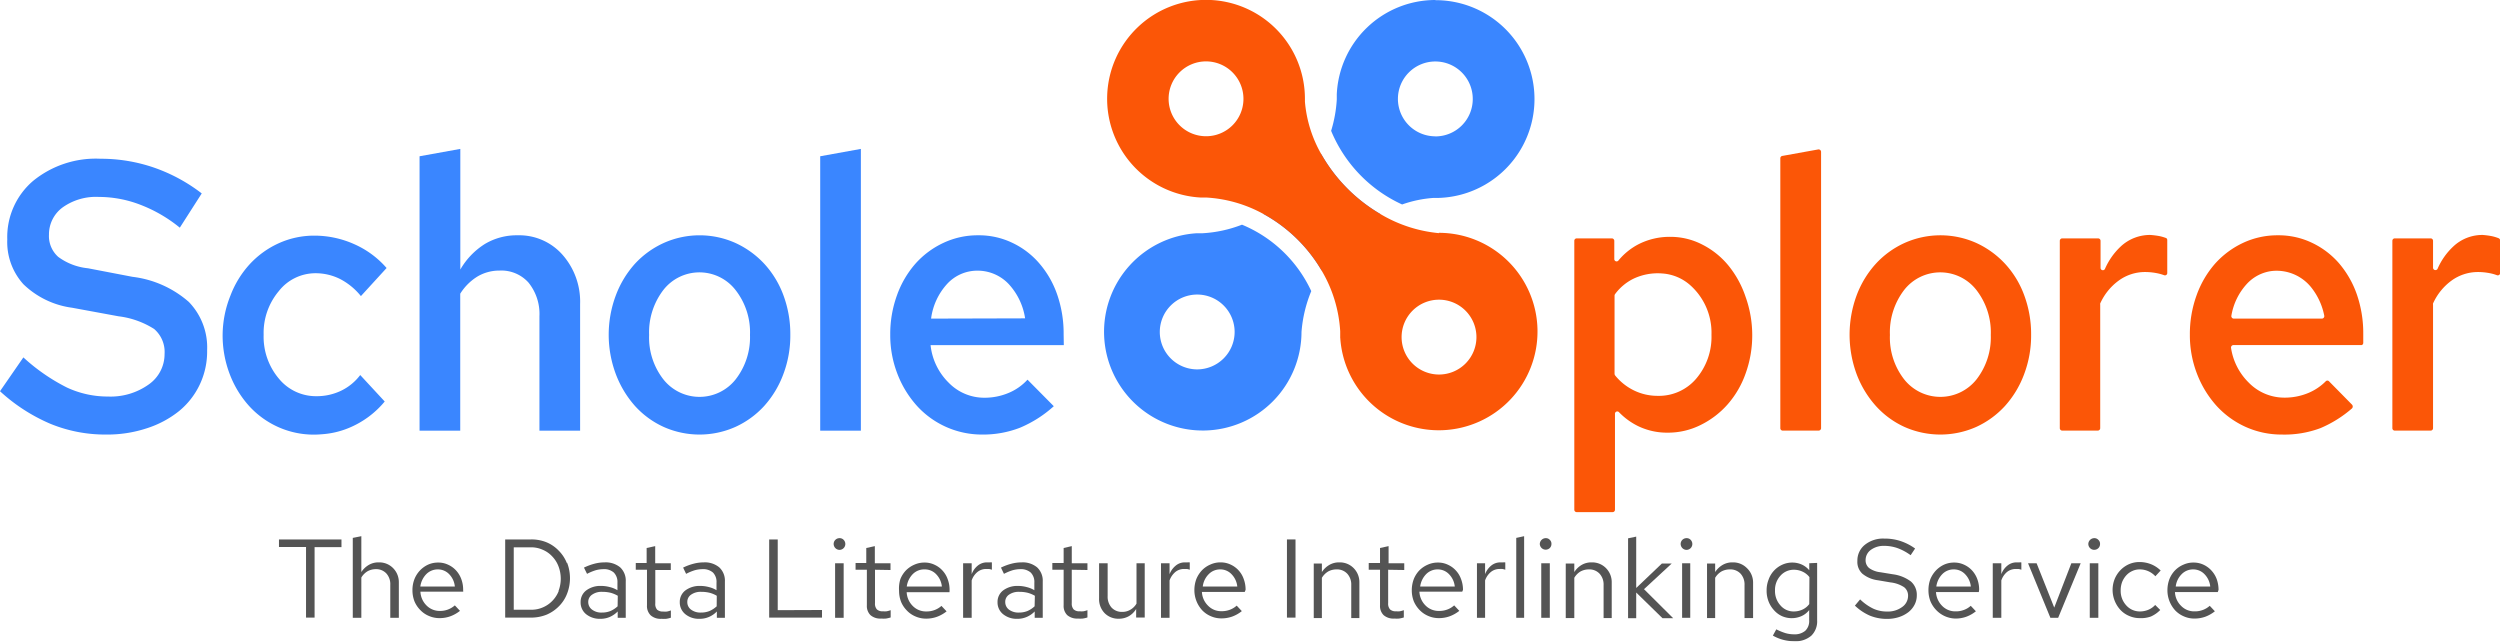 <svg xmlns="http://www.w3.org/2000/svg" viewBox="0 0 291.97 74.93"><defs><style>.cls-1{fill:#3a86ff;}.cls-2{fill:#fb5607;}.cls-3{opacity:0.67;}</style></defs><g id="Layer_2" data-name="Layer 2"><g id="Layer_1-2" data-name="Layer 1"><path class="cls-1" d="M167.63,0A11.54,11.54,0,0,0,156.12,11s0-.09,0-.13c0,.19,0,.4,0,.59s0,.1,0,.16v0a15.44,15.44,0,0,1-.66,3.66,16.31,16.31,0,0,0,8.29,8.6,13.85,13.85,0,0,1,3.59-.76l-.14,0,.46,0a11.55,11.55,0,1,0,0-23.1Zm0,15.92A4.37,4.37,0,1,1,172,11.57,4.36,4.36,0,0,1,167.63,15.93ZM145.05,26.24a15,15,0,0,1-4.59,1h-.22l-.58,0h.12A11.53,11.53,0,1,0,152,38.77,15.56,15.56,0,0,1,153.14,34,15.43,15.43,0,0,0,145.05,26.24Zm-5.23,16.9a4.37,4.37,0,1,1,4.37-4.37A4.38,4.38,0,0,1,139.82,43.14ZM154.31,18A17.92,17.92,0,0,1,147.57,25a17.76,17.76,0,0,1,6.78,6.6A18.82,18.82,0,0,1,161.22,25,18.92,18.92,0,0,1,154.31,18Z"/><path class="cls-1" d="M22.05,35.26a12.18,12.18,0,0,0-6.57-2.93l-5.21-1A7,7,0,0,1,6.8,30a3.25,3.25,0,0,1-1.08-2.6,3.9,3.9,0,0,1,1.6-3.18A6.7,6.7,0,0,1,11.57,23a13.49,13.49,0,0,1,4.84.92A16.73,16.73,0,0,1,21,26.59l2.56-4a19.62,19.62,0,0,0-5.53-3,19,19,0,0,0-6.29-1.05,11.57,11.57,0,0,0-7.89,2.6,8.62,8.62,0,0,0-3,6.82,7.34,7.34,0,0,0,1.89,5.24,10.1,10.1,0,0,0,5.68,2.74l5.43,1A10,10,0,0,1,18,38.42a3.54,3.54,0,0,1,1.22,2.92,4.32,4.32,0,0,1-1.85,3.56,7.65,7.65,0,0,1-4.76,1.41,11.27,11.27,0,0,1-4.79-1.05,22.34,22.34,0,0,1-5.09-3.52L0,45.69a20.67,20.67,0,0,0,5.85,3.79,16.84,16.84,0,0,0,6.52,1.27,14.73,14.73,0,0,0,4.8-.74,11.73,11.73,0,0,0,3.74-2,8.91,8.91,0,0,0,2.42-3.1,9,9,0,0,0,.86-4A7.63,7.63,0,0,0,22.05,35.26Z"/><path class="cls-1" d="M39.82,45.64a6.55,6.55,0,0,1-2.84.63,5.6,5.6,0,0,1-4.42-2.06,7.58,7.58,0,0,1-1.77-5.11A7.59,7.59,0,0,1,32.56,34a5.44,5.44,0,0,1,4.29-2.09,6.4,6.4,0,0,1,2.86.67,7.67,7.67,0,0,1,2.44,2l3-3.28a10.76,10.76,0,0,0-3.77-2.78,11.38,11.38,0,0,0-4.65-1,10,10,0,0,0-4.18.89,10.53,10.53,0,0,0-3.39,2.45,11.43,11.43,0,0,0-2.25,3.67A12.51,12.51,0,0,0,26,39.1a12.68,12.68,0,0,0,.82,4.57,11.79,11.79,0,0,0,2.25,3.72,10.29,10.29,0,0,0,3.39,2.47,10.16,10.16,0,0,0,5.07.86A10,10,0,0,0,40.69,50a10.77,10.77,0,0,0,4.24-3.11L42.07,43.8A6.12,6.12,0,0,1,39.82,45.64Z"/><path class="cls-1" d="M65.69,29.75a6.74,6.74,0,0,0-5.24-2.27,7.24,7.24,0,0,0-3.8,1,8.54,8.54,0,0,0-2.89,3V17.39L49,18.25V50.3h4.75v-16a6.22,6.22,0,0,1,2-2,5,5,0,0,1,2.59-.7A4.25,4.25,0,0,1,61.72,33,5.82,5.82,0,0,1,63,36.94V50.3h4.75V35.51A8.28,8.28,0,0,0,65.69,29.75Z"/><path class="cls-1" d="M91.5,34.5a11.1,11.1,0,0,0-2.23-3.68,10.64,10.64,0,0,0-3.37-2.44,10.23,10.23,0,0,0-8.39,0,10.42,10.42,0,0,0-3.37,2.44,11.59,11.59,0,0,0-2.22,3.68,13.13,13.13,0,0,0,0,9.19,11.92,11.92,0,0,0,2.22,3.7,10.21,10.21,0,0,0,3.37,2.47,10.28,10.28,0,0,0,8.37,0,10.34,10.34,0,0,0,3.37-2.45,11.5,11.5,0,0,0,2.23-3.7,12.74,12.74,0,0,0,.82-4.61A13,13,0,0,0,91.5,34.5Zm-5.58,9.8a5.38,5.38,0,0,1-8.45,0,7.93,7.93,0,0,1-1.66-5.18,8.11,8.11,0,0,1,1.66-5.25,5.34,5.34,0,0,1,8.43,0,8,8,0,0,1,1.69,5.25A8,8,0,0,1,85.92,44.3Z"/><path class="cls-1" d="M95.79,18.25V50.3h4.75V17.39Z"/><path class="cls-1" d="M124.22,39.05a13.89,13.89,0,0,0-.75-4.64,11.14,11.14,0,0,0-2.09-3.65,9.51,9.51,0,0,0-3.15-2.4,9,9,0,0,0-4-.88,9.37,9.37,0,0,0-4.08.9,10.08,10.08,0,0,0-3.26,2.44,11.42,11.42,0,0,0-2.14,3.68,13.26,13.26,0,0,0-.78,4.6,12.48,12.48,0,0,0,.84,4.57,12,12,0,0,0,2.27,3.72,10.25,10.25,0,0,0,7.62,3.36,11.88,11.88,0,0,0,4.43-.8,13.94,13.94,0,0,0,3.94-2.51L120,44.34a6.21,6.21,0,0,1-2.21,1.55,7.21,7.21,0,0,1-2.8.56,5.78,5.78,0,0,1-4.19-1.75,7.22,7.22,0,0,1-2.12-4.39h15.56Zm-15.48-1.84a7.41,7.41,0,0,1,1.9-4.08,4.78,4.78,0,0,1,3.49-1.52,5,5,0,0,1,3.68,1.57,7.54,7.54,0,0,1,1.91,4Z"/><path class="cls-2" d="M203.85,34.63a11.63,11.63,0,0,0-2-3.63,9.49,9.49,0,0,0-3.05-2.44,8.09,8.09,0,0,0-3.74-.9,8,8,0,0,0-3.77.9A7.54,7.54,0,0,0,189,30.44a.27.27,0,0,1-.47-.2V28.13a.29.29,0,0,0-.28-.29h-4.12a.28.28,0,0,0-.27.29V59.52a.28.28,0,0,0,.27.29h4.21a.28.28,0,0,0,.27-.29V48.34a.27.27,0,0,1,.46-.21,8,8,0,0,0,2.25,1.64,7.79,7.79,0,0,0,3.43.76,8.53,8.53,0,0,0,3.87-.9,10.22,10.22,0,0,0,3.16-2.42,11,11,0,0,0,2.1-3.63,13.05,13.05,0,0,0,.76-4.48A13.35,13.35,0,0,0,203.85,34.63Zm-5.76,9.6a5.71,5.71,0,0,1-4.48,2,6.28,6.28,0,0,1-2.82-.65,6.46,6.46,0,0,1-2.16-1.73.37.37,0,0,1-.07-.2V34.54a.31.31,0,0,1,.06-.19,5.93,5.93,0,0,1,2.15-1.8,6.62,6.62,0,0,1,3.39-.61,5.46,5.46,0,0,1,3.22,1.35,7.43,7.43,0,0,1,2.5,5.81A7.51,7.51,0,0,1,198.09,44.23Z"/><path class="cls-2" d="M212.36,17.45l-4.21.76a.28.28,0,0,0-.23.28V50a.28.28,0,0,0,.28.29h4.2a.29.29,0,0,0,.28-.29V17.74A.29.29,0,0,0,212.36,17.45Z"/><path class="cls-2" d="M236.41,34.5a10.93,10.93,0,0,0-2.23-3.68,10.6,10.6,0,0,0-3.36-2.44,10.25,10.25,0,0,0-8.4,0,10.38,10.38,0,0,0-3.36,2.44,11.44,11.44,0,0,0-2.23,3.68,13.28,13.28,0,0,0,0,9.19,11.75,11.75,0,0,0,2.23,3.7,10.18,10.18,0,0,0,3.36,2.47,10.31,10.31,0,0,0,8.38,0,10.41,10.41,0,0,0,3.36-2.45,11.5,11.5,0,0,0,2.23-3.7,12.74,12.74,0,0,0,.82-4.61A13,13,0,0,0,236.41,34.5Zm-5.57,9.8a5.39,5.39,0,0,1-8.46,0,7.93,7.93,0,0,1-1.66-5.18,8.11,8.11,0,0,1,1.66-5.25,5.35,5.35,0,0,1,8.44,0,8.06,8.06,0,0,1,1.68,5.25A8,8,0,0,1,230.84,44.3Z"/><path class="cls-2" d="M253,27.81a5.25,5.25,0,0,0-.82-.24,9.31,9.31,0,0,0-1.06-.13,5,5,0,0,0-3.47,1.37,7.92,7.92,0,0,0-1.81,2.58.27.27,0,0,1-.52-.12V28.13a.29.29,0,0,0-.28-.29h-4.2a.29.29,0,0,0-.28.29V50a.29.29,0,0,0,.28.29H245a.29.29,0,0,0,.28-.29V35.58a.32.32,0,0,1,0-.14,6.69,6.69,0,0,1,2.16-2.67,5.2,5.2,0,0,1,3.07-1,7.11,7.11,0,0,1,1.36.13,5.52,5.52,0,0,1,.87.24.27.27,0,0,0,.37-.27v-3.8A.3.3,0,0,0,253,27.81Z"/><path class="cls-2" d="M275.26,34.41a11.3,11.3,0,0,0-2.08-3.65,9.65,9.65,0,0,0-3.16-2.4,9,9,0,0,0-4-.88,9.44,9.44,0,0,0-4.09.9,10.19,10.19,0,0,0-3.26,2.44,11.42,11.42,0,0,0-2.14,3.68,13.26,13.26,0,0,0-.78,4.6,12.48,12.48,0,0,0,.84,4.57,12,12,0,0,0,2.27,3.72,10.37,10.37,0,0,0,3.41,2.47,10.19,10.19,0,0,0,4.21.89A11.94,11.94,0,0,0,271,50a13.8,13.8,0,0,0,3.68-2.3.32.32,0,0,0,0-.45L272,44.53a.26.26,0,0,0-.38,0,6.28,6.28,0,0,1-2,1.35,7.18,7.18,0,0,1-2.8.56,5.8,5.8,0,0,1-4.19-1.75,7.19,7.19,0,0,1-2.07-4.05.29.29,0,0,1,.28-.34h15A.3.3,0,0,0,276,40v-1A13.89,13.89,0,0,0,275.26,34.41Zm-4.08,2.8H260.87a.29.29,0,0,1-.27-.35,7.26,7.26,0,0,1,1.83-3.73,4.77,4.77,0,0,1,2.9-1.48,5.18,5.18,0,0,1,4.66,2,7.65,7.65,0,0,1,1.46,3.24A.29.29,0,0,1,271.18,37.21Z"/><path class="cls-2" d="M291.78,27.81a5,5,0,0,0-.82-.24,9.4,9.4,0,0,0-1-.13,4.93,4.93,0,0,0-3.47,1.37,7.77,7.77,0,0,0-1.81,2.58.28.28,0,0,1-.53-.12V28.13a.28.28,0,0,0-.27-.29h-4.21a.28.28,0,0,0-.27.29V50a.28.28,0,0,0,.27.29h4.21a.28.28,0,0,0,.27-.29V35.58a.32.32,0,0,1,0-.14,6.69,6.69,0,0,1,2.16-2.67,5.24,5.24,0,0,1,3.07-1,7.14,7.14,0,0,1,1.37.13,5.12,5.12,0,0,1,.86.24.28.28,0,0,0,.38-.27v-3.8A.31.31,0,0,0,291.78,27.81Z"/><path class="cls-2" d="M168.06,27.23A16.36,16.36,0,0,1,161.22,25a18.92,18.92,0,0,1-6.91-7,14.79,14.79,0,0,1-1.91-6.12.78.78,0,0,0,0,.14c0-.15,0-.3,0-.46a11.55,11.55,0,1,0-12.16,11.51h-.13l.6,0h.19A15.7,15.7,0,0,1,147.57,25a17.76,17.76,0,0,1,6.78,6.6,15.71,15.71,0,0,1,2.17,7.09v.21c0,.19,0,.38,0,.58a.45.45,0,0,1,0-.12,11.53,11.53,0,1,0,11.51-12.17Zm-27.2-11.32a4.37,4.37,0,1,1,4.36-4.36A4.36,4.36,0,0,1,140.86,15.91Zm27.2,27.83a4.37,4.37,0,1,1,4.37-4.37A4.37,4.37,0,0,1,168.06,43.74Z"/><g class="cls-3"><path d="M32.58,63v.88h3.16v8.25h1V63.9h3.14V63Z"/><path d="M45.89,66.33a2.25,2.25,0,0,0-1.66-.65,2.21,2.21,0,0,0-1.15.29,2.6,2.6,0,0,0-.88.84V62.62l-1,.2v9.33h1v-4.7a2.1,2.1,0,0,1,.72-.73,2,2,0,0,1,.95-.25,1.63,1.63,0,0,1,1.25.5,1.86,1.86,0,0,1,.46,1.33v3.85h1V68A2.32,2.32,0,0,0,45.89,66.33Z"/><path d="M54.09,68.89a3.53,3.53,0,0,0-.22-1.27,3,3,0,0,0-.61-1,2.84,2.84,0,0,0-.93-.67,2.63,2.63,0,0,0-1.16-.25,2.79,2.79,0,0,0-1.19.25,3.09,3.09,0,0,0-.95.69,3.16,3.16,0,0,0-.63,1,3.49,3.49,0,0,0-.23,1.3,3.53,3.53,0,0,0,.24,1.3,3.2,3.2,0,0,0,.67,1,2.93,2.93,0,0,0,1,.69,3.07,3.07,0,0,0,1.25.26,3.69,3.69,0,0,0,1.25-.21,4.07,4.07,0,0,0,1.14-.64l-.6-.64a2.58,2.58,0,0,1-1.75.65,2.15,2.15,0,0,1-1.56-.64,2.42,2.42,0,0,1-.71-1.61h5Zm-5-.39a2.54,2.54,0,0,1,.69-1.44,1.87,1.87,0,0,1,1.35-.56,1.81,1.81,0,0,1,1.34.57,2.38,2.38,0,0,1,.65,1.43Z"/><path d="M66.21,65.78a4.28,4.28,0,0,0-.94-1.45,4.18,4.18,0,0,0-1.45-1A4.61,4.61,0,0,0,62,63H59v9.13h3a4.87,4.87,0,0,0,1.85-.35,4.48,4.48,0,0,0,1.45-1,4.2,4.2,0,0,0,.93-1.45,5,5,0,0,0,0-3.61ZM65.26,69a3.49,3.49,0,0,1-.74,1.16,3.35,3.35,0,0,1-1.11.77,3.29,3.29,0,0,1-1.37.28H60V63.92H62a3.29,3.29,0,0,1,1.37.28,3.21,3.21,0,0,1,1.11.77,3.39,3.39,0,0,1,.74,1.16,4.06,4.06,0,0,1,0,2.91Z"/><path d="M72.43,66.26a2.65,2.65,0,0,0-1.83-.58,4.68,4.68,0,0,0-1.16.15,6.8,6.8,0,0,0-1.24.46l.36.73a5.82,5.82,0,0,1,1-.42,3.63,3.63,0,0,1,.91-.13,1.71,1.71,0,0,1,1.22.4,1.56,1.56,0,0,1,.42,1.18v.88a3.17,3.17,0,0,0-.91-.37,3.83,3.83,0,0,0-1-.13,2.74,2.74,0,0,0-1.73.52,1.67,1.67,0,0,0-.66,1.37,1.75,1.75,0,0,0,.64,1.41,2.54,2.54,0,0,0,1.67.54,2.7,2.7,0,0,0,1.1-.22,2.94,2.94,0,0,0,.92-.64v.74h.94V67.92A2.12,2.12,0,0,0,72.43,66.26Zm-.3,4.55a3,3,0,0,1-.84.55,2.64,2.64,0,0,1-1,.18,1.78,1.78,0,0,1-1.14-.34,1.08,1.08,0,0,1-.45-.9,1,1,0,0,1,.45-.85,1.89,1.89,0,0,1,1.17-.33,4.11,4.11,0,0,1,1,.11,3.5,3.5,0,0,1,.83.35Z"/><path d="M78.34,66.57v-.79H76.52v-2l-1,.22v1.75H74.25v.79h1.31v4.15A1.51,1.51,0,0,0,76,71.87a1.74,1.74,0,0,0,1.25.4,3.69,3.69,0,0,0,.56,0,3,3,0,0,0,.54-.13v-.85a2.66,2.66,0,0,1-.45.13,2,2,0,0,1-.45,0,1,1,0,0,1-.71-.22,1,1,0,0,1-.21-.73v-3.9Z"/><path d="M84,66.26a2.62,2.62,0,0,0-1.82-.58,4.68,4.68,0,0,0-1.16.15,6.3,6.3,0,0,0-1.24.46l.35.73a5.82,5.82,0,0,1,1-.42,3.63,3.63,0,0,1,.91-.13,1.75,1.75,0,0,1,1.23.4,1.56,1.56,0,0,1,.41,1.18v.88a3.11,3.11,0,0,0-.9-.37,3.9,3.9,0,0,0-1-.13,2.76,2.76,0,0,0-1.73.52,1.67,1.67,0,0,0-.66,1.37,1.76,1.76,0,0,0,.65,1.41,2.49,2.49,0,0,0,1.66.54,2.7,2.7,0,0,0,1.1-.22,2.73,2.73,0,0,0,.92-.64v.74h.94V67.92A2.12,2.12,0,0,0,84,66.26Zm-.3,4.55a3,3,0,0,1-.84.55,2.63,2.63,0,0,1-1,.18,1.81,1.81,0,0,1-1.15-.34,1.07,1.07,0,0,1-.44-.9,1,1,0,0,1,.44-.85,1.91,1.91,0,0,1,1.17-.33,4.11,4.11,0,0,1,1,.11,3.18,3.18,0,0,1,.83.35Z"/><path d="M90.83,71.26V63h-1v9.13H96v-.89Z"/><path d="M98.53,63.05a.63.63,0,0,0-.48-.2.68.68,0,0,0-.69.67.7.7,0,0,0,.69.7.69.69,0,0,0,.48-1.17Zm-1,2.73v6.37h1V65.78Z"/><path d="M104,66.57v-.79h-1.83v-2l-1,.22v1.75H99.92v.79h1.32v4.15a1.5,1.5,0,0,0,.42,1.15,1.74,1.74,0,0,0,1.25.4,3.6,3.6,0,0,0,.56,0,3.39,3.39,0,0,0,.55-.13v-.85a3,3,0,0,1-.46.13,2,2,0,0,1-.44,0,.94.94,0,0,1-.71-.22,1,1,0,0,1-.22-.73v-3.9Z"/><path d="M110.9,68.89a3.54,3.54,0,0,0-.23-1.27,2.89,2.89,0,0,0-.61-1,2.84,2.84,0,0,0-.93-.67,2.63,2.63,0,0,0-1.16-.25,2.82,2.82,0,0,0-1.19.25,3.09,3.09,0,0,0-1,.69,3.16,3.16,0,0,0-.63,1A3.7,3.7,0,0,0,105,69a3.53,3.53,0,0,0,.24,1.3,3.2,3.2,0,0,0,.67,1,2.93,2.93,0,0,0,1,.69,3.07,3.07,0,0,0,1.25.26,3.69,3.69,0,0,0,1.25-.21,4.07,4.07,0,0,0,1.14-.64l-.6-.64a2.49,2.49,0,0,1-.79.48,2.63,2.63,0,0,1-1,.17,2.15,2.15,0,0,1-1.56-.64,2.42,2.42,0,0,1-.71-1.61h5Zm-5-.39a2.54,2.54,0,0,1,.69-1.44A1.87,1.87,0,0,1,108,66.5a1.81,1.81,0,0,1,1.34.57A2.39,2.39,0,0,1,110,68.5Z"/><path d="M115.57,65.68l-.31,0a1.65,1.65,0,0,0-1.07.38,2.29,2.29,0,0,0-.71,1V65.78h-1v6.37h1V67.79a2.14,2.14,0,0,1,.69-1,1.59,1.59,0,0,1,1-.34l.33,0a1.89,1.89,0,0,1,.34.09v-.86A1.82,1.82,0,0,0,115.57,65.68Z"/><path d="M121.12,66.26a2.62,2.62,0,0,0-1.82-.58,4.68,4.68,0,0,0-1.16.15,6.54,6.54,0,0,0-1.24.46l.35.73a6.22,6.22,0,0,1,1-.42,3.62,3.62,0,0,1,.9-.13,1.75,1.75,0,0,1,1.23.4,1.56,1.56,0,0,1,.42,1.18v.88a3.17,3.17,0,0,0-.91-.37,3.9,3.9,0,0,0-1-.13,2.76,2.76,0,0,0-1.73.52,1.67,1.67,0,0,0-.66,1.37,1.76,1.76,0,0,0,.65,1.41,2.51,2.51,0,0,0,1.66.54,2.67,2.67,0,0,0,1.1-.22,2.87,2.87,0,0,0,.93-.64v.74h.94V67.92A2.12,2.12,0,0,0,121.12,66.26Zm-.29,4.55a3,3,0,0,1-.84.55,2.64,2.64,0,0,1-1,.18,1.83,1.83,0,0,1-1.15-.34,1.1,1.1,0,0,1-.44-.9,1,1,0,0,1,.44-.85,1.94,1.94,0,0,1,1.18-.33,4,4,0,0,1,1,.11,3.4,3.4,0,0,1,.84.35Z"/><path d="M127,66.57v-.79h-1.83v-2l-.95.22v1.75h-1.32v.79h1.32v4.15a1.5,1.5,0,0,0,.42,1.15,1.76,1.76,0,0,0,1.25.4,3.6,3.6,0,0,0,.56,0,3.16,3.16,0,0,0,.55-.13v-.85a2.75,2.75,0,0,1-.46.13,1.94,1.94,0,0,1-.44,0,.94.94,0,0,1-.71-.22,1,1,0,0,1-.22-.73v-3.9Z"/><path d="M132.73,65.78v4.71a1.91,1.91,0,0,1-.72.72,1.8,1.8,0,0,1-.95.25,1.62,1.62,0,0,1-1.24-.5,1.91,1.91,0,0,1-.46-1.34V65.78h-1v4.11A2.34,2.34,0,0,0,129,71.6a2.24,2.24,0,0,0,1.67.66,2.34,2.34,0,0,0,1.15-.29,2.43,2.43,0,0,0,.87-.85v1h1V65.78Z"/><path d="M138.68,65.68l-.31,0a1.62,1.62,0,0,0-1.06.38,2.39,2.39,0,0,0-.72,1V65.78h-1v6.37h1V67.79a2.3,2.3,0,0,1,.69-1,1.59,1.59,0,0,1,1-.34l.34,0a1.78,1.78,0,0,1,.33.09v-.86A1.57,1.57,0,0,0,138.68,65.68Z"/><path d="M145.47,68.89a3.53,3.53,0,0,0-.22-1.27,2.88,2.88,0,0,0-1.54-1.69,2.69,2.69,0,0,0-1.16-.25,2.76,2.76,0,0,0-1.19.25,3,3,0,0,0-1,.69,3.36,3.36,0,0,0-.64,1,3.7,3.7,0,0,0-.23,1.3,3.47,3.47,0,0,0,.91,2.35,3,3,0,0,0,1,.69,3,3,0,0,0,1.24.26,3.74,3.74,0,0,0,1.26-.21,3.89,3.89,0,0,0,1.13-.64l-.6-.64a2.49,2.49,0,0,1-.79.48,2.63,2.63,0,0,1-1,.17,2.11,2.11,0,0,1-1.55-.64,2.38,2.38,0,0,1-.72-1.61h5Zm-5-.39a2.42,2.42,0,0,1,.69-1.44,1.84,1.84,0,0,1,1.34-.56,1.79,1.79,0,0,1,1.34.57,2.39,2.39,0,0,1,.66,1.43Z"/><path d="M150.3,63v9.13h1V63Z"/><path d="M158.07,66.33a2.25,2.25,0,0,0-1.66-.65,2.21,2.21,0,0,0-1.15.29,2.6,2.6,0,0,0-.88.84v-1h-.95v6.37h.95v-4.7a2.19,2.19,0,0,1,.72-.73,2,2,0,0,1,1-.25,1.62,1.62,0,0,1,1.24.5,1.86,1.86,0,0,1,.47,1.33v3.85h.95V68A2.32,2.32,0,0,0,158.07,66.33Z"/><path d="M164,66.57v-.79h-1.83v-2l-1,.22v1.75h-1.32v.79h1.32v4.15a1.5,1.5,0,0,0,.42,1.15,1.74,1.74,0,0,0,1.25.4,3.6,3.6,0,0,0,.56,0,3.39,3.39,0,0,0,.55-.13v-.85a3,3,0,0,1-.46.13,2,2,0,0,1-.44,0,.94.94,0,0,1-.71-.22,1,1,0,0,1-.22-.73v-3.9Z"/><path d="M170.86,68.89a3.54,3.54,0,0,0-.23-1.27,2.89,2.89,0,0,0-.61-1,2.84,2.84,0,0,0-.93-.67,2.63,2.63,0,0,0-1.16-.25,2.82,2.82,0,0,0-1.19.25,3.09,3.09,0,0,0-1,.69,3.16,3.16,0,0,0-.63,1,3.7,3.7,0,0,0-.23,1.3,3.53,3.53,0,0,0,.24,1.3,3.37,3.37,0,0,0,.67,1,3,3,0,0,0,1,.69,3.07,3.07,0,0,0,1.25.26,3.69,3.69,0,0,0,1.25-.21,4.07,4.07,0,0,0,1.14-.64l-.6-.64a2.49,2.49,0,0,1-.79.48,2.63,2.63,0,0,1-1,.17,2.15,2.15,0,0,1-1.56-.64,2.42,2.42,0,0,1-.71-1.61h5Zm-5-.39a2.54,2.54,0,0,1,.69-1.44,1.87,1.87,0,0,1,1.35-.56,1.81,1.81,0,0,1,1.34.57,2.39,2.39,0,0,1,.66,1.43Z"/><path d="M175.53,65.68l-.31,0a1.67,1.67,0,0,0-1.07.38,2.38,2.38,0,0,0-.71,1V65.78h-.95v6.37h.95V67.79a2.21,2.21,0,0,1,.69-1,1.59,1.59,0,0,1,1-.34,1.84,1.84,0,0,1,.33,0,1.89,1.89,0,0,1,.34.09v-.86A1.82,1.82,0,0,0,175.53,65.68Z"/><path d="M177.08,62.82v9.33H178V62.62Z"/><path d="M181,63.05a.61.61,0,0,0-.47-.2.7.7,0,0,0-.7.67A.69.69,0,0,0,181,64a.66.66,0,0,0,.19-.49A.61.61,0,0,0,181,63.05Zm-1,2.73v6.37h1V65.78Z"/><path d="M187.54,66.33a2.25,2.25,0,0,0-1.66-.65,2.21,2.21,0,0,0-1.15.29,2.49,2.49,0,0,0-.87.84v-1h-1v6.37h1v-4.7a2.07,2.07,0,0,1,.71-.73,2,2,0,0,1,1-.25,1.62,1.62,0,0,1,1.24.5,1.86,1.86,0,0,1,.47,1.33v3.85h.95V68A2.32,2.32,0,0,0,187.54,66.33Z"/><path d="M192,68.81l3.24-3h-1.15l-3,2.86v-6l-.95.2v9.33h.95v-3l3.07,3h1.25Z"/><path d="M197.45,63.05a.63.63,0,0,0-.48-.2.68.68,0,0,0-.69.67.7.7,0,0,0,.69.7.69.69,0,0,0,.48-1.17Zm-1,2.73v6.37h.95V65.78Z"/><path d="M204,66.33a2.25,2.25,0,0,0-1.66-.65,2.21,2.21,0,0,0-1.15.29,2.6,2.6,0,0,0-.88.84v-1h-.95v6.37h.95v-4.7a2.1,2.1,0,0,1,.72-.73,2,2,0,0,1,1-.25,1.63,1.63,0,0,1,1.25.5,1.86,1.86,0,0,1,.46,1.33v3.85h1V68A2.32,2.32,0,0,0,204,66.33Z"/><path d="M211.3,65.78v.82a2.49,2.49,0,0,0-.88-.67,2.72,2.72,0,0,0-1.11-.23,2.79,2.79,0,0,0-1.18.26,3,3,0,0,0-1.58,1.73,3.38,3.38,0,0,0-.23,1.28,3.42,3.42,0,0,0,.23,1.28,3.22,3.22,0,0,0,.62,1,2.78,2.78,0,0,0,.93.7,2.82,2.82,0,0,0,2.3,0,2.33,2.33,0,0,0,.89-.7v1.2a1.56,1.56,0,0,1-.46,1.22,1.9,1.9,0,0,1-1.31.41,3.55,3.55,0,0,1-1-.14,6.76,6.76,0,0,1-1.07-.44l-.4.73a5,5,0,0,0,1.19.49,5.19,5.19,0,0,0,1.29.17,2.83,2.83,0,0,0,2-.64,2.34,2.34,0,0,0,.69-1.81v-6.7Zm0,4.77a2.06,2.06,0,0,1-.77.63,2.36,2.36,0,0,1-1,.23,2,2,0,0,1-1.59-.7,2.48,2.48,0,0,1-.64-1.74,2.44,2.44,0,0,1,.64-1.74,2.06,2.06,0,0,1,1.59-.69,2.33,2.33,0,0,1,1,.23,2.13,2.13,0,0,1,.79.63Z"/><path d="M223.18,67.92a4.43,4.43,0,0,0-2.11-.85l-1.47-.24a2.74,2.74,0,0,1-1.31-.49,1.16,1.16,0,0,1-.41-.94,1.47,1.47,0,0,1,.61-1.18,2.55,2.55,0,0,1,1.57-.47,4.68,4.68,0,0,1,1.59.28,6.19,6.19,0,0,1,1.49.81l.52-.78a6.38,6.38,0,0,0-1.72-.88,6,6,0,0,0-1.89-.28,3.39,3.39,0,0,0-2.26.73,2.34,2.34,0,0,0-.87,1.88A1.87,1.87,0,0,0,217.5,67a3.55,3.55,0,0,0,1.83.77l1.47.25a3.6,3.6,0,0,1,1.58.56,1.24,1.24,0,0,1,.46,1,1.59,1.59,0,0,1-.69,1.31,2.8,2.8,0,0,1-1.75.53,3.83,3.83,0,0,1-1.61-.33A5.83,5.83,0,0,1,217.24,70l-.61.73a6,6,0,0,0,1.75,1.17,5.26,5.26,0,0,0,2,.38,4.45,4.45,0,0,0,1.39-.21,3.69,3.69,0,0,0,1.1-.57,2.69,2.69,0,0,0,.73-.88,2.37,2.37,0,0,0,.26-1.09A2.05,2.05,0,0,0,223.18,67.92Z"/><path d="M231.14,68.89a3.53,3.53,0,0,0-.22-1.27,3,3,0,0,0-.61-1,2.84,2.84,0,0,0-.93-.67,2.66,2.66,0,0,0-1.16-.25,2.79,2.79,0,0,0-1.19.25,3.09,3.09,0,0,0-.95.69,3.36,3.36,0,0,0-.64,1,3.7,3.7,0,0,0-.22,1.3,3.53,3.53,0,0,0,.24,1.3,3.34,3.34,0,0,0,.66,1,3.19,3.19,0,0,0,2.26,1,3.69,3.69,0,0,0,1.25-.21,3.89,3.89,0,0,0,1.13-.64l-.6-.64a2.39,2.39,0,0,1-.79.48,2.63,2.63,0,0,1-1,.17,2.13,2.13,0,0,1-1.55-.64,2.48,2.48,0,0,1-.72-1.61h5Zm-5-.39a2.54,2.54,0,0,1,.69-1.44,1.84,1.84,0,0,1,1.35-.56,1.79,1.79,0,0,1,1.33.57,2.39,2.39,0,0,1,.66,1.43Z"/><path d="M235.82,65.68l-.32,0a1.64,1.64,0,0,0-1.06.38,2.29,2.29,0,0,0-.71,1V65.78h-1v6.37h1V67.79a2.2,2.2,0,0,1,.68-1,1.62,1.62,0,0,1,1-.34l.33,0a1.59,1.59,0,0,1,.33.09v-.86A1.47,1.47,0,0,0,235.82,65.68Z"/><path d="M241.91,65.78l-2,5.18-2.06-5.18h-1l2.61,6.37h.91l2.63-6.37Z"/><path d="M245.06,63.05a.61.61,0,0,0-.47-.2.7.7,0,0,0-.7.67.69.69,0,0,0,1.18.49.66.66,0,0,0,.19-.49A.61.61,0,0,0,245.06,63.05Zm-1,2.73v6.37h1V65.78Z"/><path d="M250.91,71.21a2.54,2.54,0,0,1-1,.2,2.11,2.11,0,0,1-1.59-.71,2.48,2.48,0,0,1-.65-1.73,2.77,2.77,0,0,1,.17-1,2.63,2.63,0,0,1,.48-.77,2.11,2.11,0,0,1,.7-.51,2,2,0,0,1,.88-.19,2.43,2.43,0,0,1,1,.21,2.46,2.46,0,0,1,.82.59l.62-.67a3.45,3.45,0,0,0-1.11-.73,3.64,3.64,0,0,0-1.35-.26,3,3,0,0,0-1.24.25,3.17,3.17,0,0,0-1,.7,3.29,3.29,0,0,0-.66,1,3.45,3.45,0,0,0,.67,3.65,2.93,2.93,0,0,0,1,.69,3.05,3.05,0,0,0,1.23.26A3.4,3.4,0,0,0,251.2,72a3.5,3.5,0,0,0,1.09-.76l-.59-.59A2.23,2.23,0,0,1,250.91,71.21Z"/><path d="M259.1,68.89a3.76,3.76,0,0,0-.22-1.27,3.06,3.06,0,0,0-.62-1,2.91,2.91,0,0,0-.92-.67,2.69,2.69,0,0,0-1.16-.25,2.76,2.76,0,0,0-1.19.25,3,3,0,0,0-1,.69,3.16,3.16,0,0,0-.63,1,3.7,3.7,0,0,0-.23,1.3,3.47,3.47,0,0,0,.91,2.35,3,3,0,0,0,1,.69,3,3,0,0,0,1.24.26,3.74,3.74,0,0,0,1.26-.21,4,4,0,0,0,1.13-.64l-.6-.64a2.49,2.49,0,0,1-.79.48,2.63,2.63,0,0,1-1,.17,2.11,2.11,0,0,1-1.55-.64,2.38,2.38,0,0,1-.72-1.61h5Zm-5-.39a2.42,2.42,0,0,1,.69-1.44,1.84,1.84,0,0,1,1.34-.56,1.81,1.81,0,0,1,1.34.57,2.39,2.39,0,0,1,.66,1.43Z"/></g></g></g></svg>
